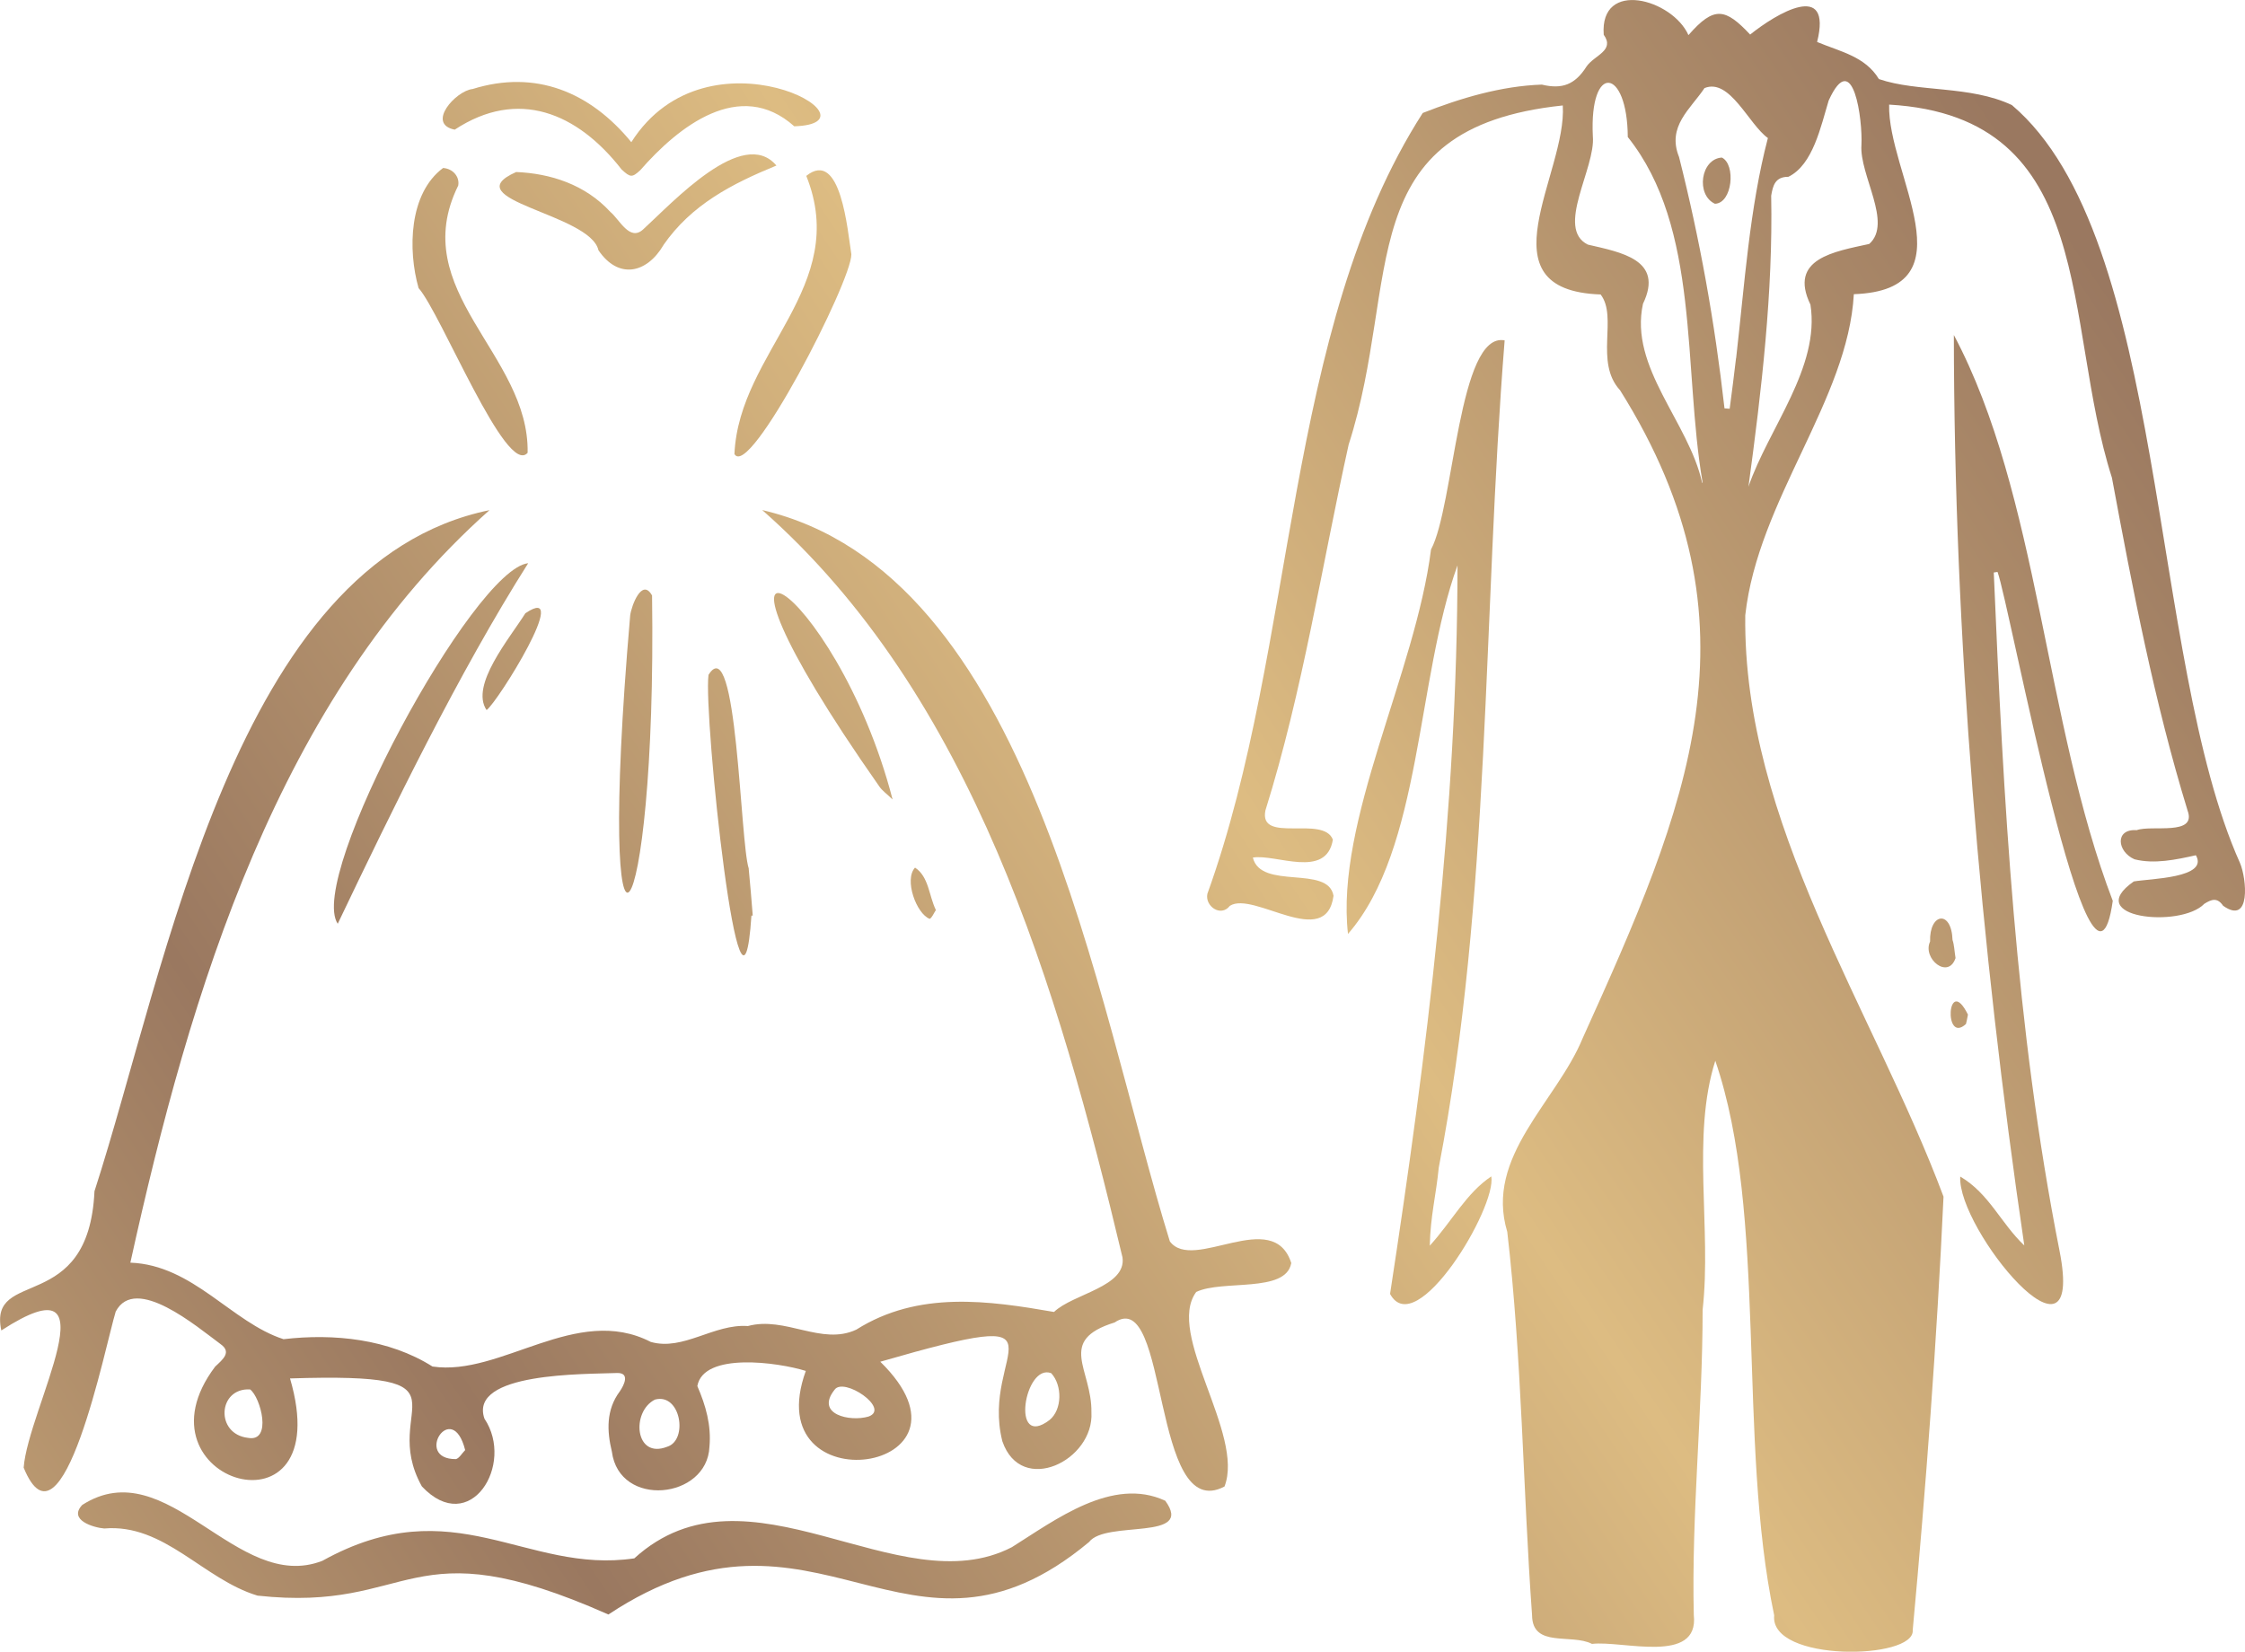 <svg xmlns="http://www.w3.org/2000/svg" xmlns:xlink="http://www.w3.org/1999/xlink" viewBox="0 0 239.04 175.9"><defs><linearGradient id="a" x1="-36.35" x2="217.78" y1="190.41" y2="20.44" gradientUnits="userSpaceOnUse"><stop offset="0" stop-color="#ddbc82"></stop><stop offset=".31" stop-color="#9a7860"></stop><stop offset=".65" stop-color="#ddbc82"></stop><stop offset="1" stop-color="#9a7860"></stop></linearGradient><linearGradient xlink:href="#a" id="b" x1="-18.07" x2="236.06" y1="217.75" y2="47.78"></linearGradient><linearGradient xlink:href="#a" id="c" x1="-86.79" x2="167.34" y1="114.99" y2="-54.98"></linearGradient><linearGradient xlink:href="#a" id="d" x1="-81.85" x2="172.28" y1="122.39" y2="-47.58"></linearGradient><linearGradient xlink:href="#a" id="e" x1="-72.1" x2="182.03" y1="136.96" y2="-33.01"></linearGradient><linearGradient xlink:href="#a" id="f" x1="-62.35" x2="191.78" y1="151.54" y2="-18.43"></linearGradient><linearGradient xlink:href="#a" id="g" x1="-83.28" x2="170.85" y1="120.24" y2="-49.73"></linearGradient><linearGradient xlink:href="#a" id="h" x1="-55.71" x2="198.42" y1="161.47" y2="-8.5"></linearGradient><linearGradient xlink:href="#a" id="i" x1="-49.15" x2="204.98" y1="171.28" y2="1.31"></linearGradient><linearGradient xlink:href="#a" id="j" x1="-51.37" x2="202.76" y1="167.96" y2="-2.01"></linearGradient><linearGradient xlink:href="#a" id="k" x1="-63.9" x2="190.23" y1="149.23" y2="-20.74"></linearGradient><linearGradient xlink:href="#a" id="l" x1="-38.79" x2="215.34" y1="186.76" y2="16.79"></linearGradient><linearGradient xlink:href="#a" id="m" x1="-15.18" x2="238.95" y1="222.07" y2="52.1"></linearGradient><linearGradient xlink:href="#a" id="n" x1="-24.8" x2="229.33" y1="207.68" y2="37.71"></linearGradient><linearGradient xlink:href="#a" id="o" x1="-6.83" x2="247.3" y1="234.56" y2="64.59"></linearGradient><linearGradient xlink:href="#a" id="p" x1="-2.74" x2="251.39" y1="240.67" y2="70.7"></linearGradient><linearGradient xlink:href="#a" id="q" x1="1.26" x2="255.39" y1="246.65" y2="76.68"></linearGradient><linearGradient xlink:href="#a" id="r" x1="-47.68" x2="206.45" y1="173.47" y2="3.5"></linearGradient></defs><path d="M137.5 134.54c-1.93-6.09-10.47 1.02-12.94-2.34-7.94-25.65-14.71-71.17-43.4-77.88 22.47 19.79 31.48 50.78 38.36 79.59.44 3.14-5.29 3.87-7.29 5.81-6.94-1.2-14.42-2.3-21.05 1.88-3.69 1.74-7.56-1.46-11.55-.38-3.62-.26-6.88 2.68-10.34 1.69-7.93-4.08-15.95 3.71-23.24 2.62-4.64-2.93-10.5-3.54-15.86-2.91-5.53-1.78-9.62-7.9-16.31-8.15 6.38-28.96 15.73-60.14 38.24-80.14-27.12 5.57-34.3 48.56-42.06 72.53-.61 13.29-11.36 8.08-9.92 14.83 12.34-8.01 2.84 8.33 2.38 14.61 4.11 10.07 8.73-13.14 9.8-16.62 2.09-3.98 8.66 1.62 11.16 3.46 1.22.86.25 1.63-.57 2.4-9.24 12.25 13.19 19.03 7.97 1.26 20.6-.66 9.3 3 14.04 11.5 5.12 5.44 9.93-2.35 6.66-7.22-1.7-4.95 10.68-4.72 14.17-4.86 1.34 0 .7 1.29.25 1.95-1.48 1.98-1.38 4.23-.85 6.42.78 6.05 10.15 5.08 10.39-.51.21-2.29-.39-4.39-1.29-6.47.66-3.64 8.6-2.53 11.55-1.61-5.26 14.53 20.01 10.85 7.93-.98 21.48-6.21 10.57-1.13 13 8.48 2.02 5.85 9.78 2.03 9.48-3.09.08-4.58-3.74-7.64 2.47-9.57 5.83-3.95 3.88 21.59 11.7 17.47 2.17-5.58-6.3-16.26-3.01-20.72 2.78-1.33 9.51.14 10.11-3.04ZM26.42 153.13c-3.54-.4-3.22-5.36.21-5.16 1.13.84 2.38 5.63-.21 5.16Zm22.14 2.26c-4.57.05-.43-6.52.97-.96-.36.37-.61.84-.97.96Zm22.49-1.32c-3.47 1.37-3.87-3.74-1.31-5.02 2.75-.73 3.55 4.32 1.31 5.02Zm21.42-3.21c-1.97.58-5.68-.23-3.62-2.84.95-1.44 6.02 2 3.62 2.84Zm19.29.36c-4.21 3.23-2.67-6.08.17-4.98 1.2 1.3 1.17 3.88-.17 4.98Z" style="fill-rule:evenodd;fill:url(#a)"></path><path d="M124.06 159.82c-5.61-2.6-11.68 2.04-16.32 4.95-12.08 6.25-28.09-9.83-40.2 1.19-11.58 1.72-19.16-7.54-33.21.26-9.13 3.57-16.48-11.77-25.57-5.95-1.53 1.61 1.21 2.42 2.34 2.51 6.4-.55 10.52 5.4 16.32 7.15 16.84 1.84 15.75-7.59 37.36 2.01 22.25-14.76 31.84 8.41 51.18-7.72 1.8-2.36 11.28-.06 8.11-4.4Z" style="fill:url(#b);fill-rule:evenodd"></path><path d="M48.43 13.8c6.71-4.41 13.02-1.83 17.75 4.24.94.88 1.13.88 1.99.09 4.04-4.63 10.6-9.86 16.4-4.68 9.91-.3-9.17-11.16-17.35 1.69-4.38-5.35-10.2-7.75-16.9-5.66-1.8.19-4.97 3.73-1.89 4.33Z" style="fill:url(#c);fill-rule:evenodd"></path><path d="M44.57 30.68c2.37 2.66 9.35 20.18 11.61 17.54.2-10.53-12.95-17.21-7.39-28.46.17-.92-.55-1.8-1.61-1.87-3.64 2.7-3.77 8.72-2.61 12.79Z" style="fill:url(#d);fill-rule:evenodd"></path><path d="M85.85 18.73c4.74 11.81-7.16 18.68-7.65 29.62 1.57 2.83 12.49-18.41 12.45-21.27-.4-2.43-1.1-11.31-4.8-8.35Z" style="fill:url(#e);fill-rule:evenodd"></path><path d="M35.96 98.38c5.79-12.12 12.86-26.69 20.28-38.4-5.83.6-23.59 33.44-20.28 38.4Z" style="fill:url(#f);fill-rule:evenodd"></path><path d="M70.63 26.11c3-4.33 7.32-6.54 12.04-8.48-3.57-4.23-11.04 3.93-14.2 6.81-1.43 1.3-2.5-1.06-3.48-1.87-2.69-2.93-6.39-4.1-10.03-4.25-6.71 2.97 7.89 4.43 8.76 8.33 2.1 3.1 5.11 2.52 6.92-.54Z" style="fill:url(#g);fill-rule:evenodd"></path><path d="M69.43 63.42c-1.07-1.93-2.2 1.09-2.33 2.12-3.81 44.01 2.86 35.06 2.33-2.12Z" style="fill:url(#h);fill-rule:evenodd"></path><path d="M79.73 92.51c-.94-2.76-1.23-25.56-4.29-20.64-.57 4.17 3.46 42.42 4.57 25.64h.14c-.14-1.67-.26-3.33-.43-4.99Z" style="fill:url(#i);fill-rule:evenodd"></path><path d="M93.63 83.76c.29.43.75.75 1.41 1.38-6.13-23.63-24.25-33.94-1.41-1.38Z" style="fill:url(#j);fill-rule:evenodd"></path><path d="M51.81 75.62C53 74.77 61 61.9 55.94 65.31c-1.66 2.65-5.92 7.68-4.13 10.31Z" style="fill:url(#k);fill-rule:evenodd"></path><path d="M98.99 97.86c.27-.16.4-.55.66-.94-.75-1.54-.75-3.56-2.22-4.52-1.19 1.28.15 4.93 1.57 5.46Z" style="fill:url(#l);fill-rule:evenodd"></path><path d="M238.5 91.89c-9.79-21.87-7.65-66.6-24.28-80.7-4.47-2.11-10.03-1.35-14.16-2.77-1.46-2.42-4.12-2.92-6.58-3.95 1.65-6.63-4.35-3.02-7.13-.79-2.64-2.81-3.83-3.08-6.57.06-1.7-3.83-9.46-6-9.02-.04 1.22 1.7-1.01 2.18-1.83 3.38-1.21 1.91-2.57 2.46-4.76 1.93-4.35.15-8.65 1.44-12.68 3.02-14.8 23.05-13.38 56.68-22.93 83.15-.29 1.32 1.43 2.53 2.39 1.29 2.51-1.63 10.24 4.8 11.04-1.07-.58-3.32-7.73-.58-8.59-4.07 2.42-.42 7.82 2.33 8.52-1.91-1.01-2.65-7.93.49-7.18-3.12 3.98-12.73 5.98-25.95 8.86-38.95 5.66-17.56.04-33.72 22.8-36.12.47 7.24-8.81 19.69 4.03 20.13 1.86 2.41-.69 7.2 2.07 10.2 15.61 24.87 7.14 44.41-3.97 68.98-2.8 6.82-10.47 12.62-8.04 20.65 1.57 13.54 1.66 27.24 2.64 40.83.03 3.51 4.18 1.92 6.38 3.05 3.23-.39 11.43 2.24 10.84-3.08-.26-10.73.94-21.68.94-32.5.97-8.62-1.21-18.5 1.35-26.52 5.62 16.37 2.32 40.34 6.27 59.06-.51 5.02 15.04 4.75 14.75 1.57 1.4-15.17 2.57-30.78 3.28-46.16-7.44-19.89-21.38-39.79-21.11-61.92 1.36-12.28 10.94-22.92 11.56-34.19 12.67-.45 3.55-12.9 3.76-20.19 22.34 1.29 18.41 23.16 23.72 39.73 2.22 11.92 4.5 23.85 8.06 35.46 1 2.73-3.85 1.49-5.42 2.08-2.36-.16-2.09 2.29-.24 3.1 2.1.54 4.45.04 6.54-.43 1.41 2.44-4.92 2.49-6.61 2.79-5.58 3.89 4.98 5.02 7.51 2.38.76-.47 1.37-.71 2 .21 2.99 2.12 2.51-2.91 1.79-4.57Zm-57.26-40.47c-1.42-6.48-7.79-12.28-6.3-19.07 2.27-4.7-2.35-5.48-5.87-6.3-3.49-1.72.85-8.17.53-11.55-.38-7.88 3.68-7.3 3.72.09 7.75 9.71 5.86 24.58 7.97 36.82h-.05Zm3.61-13.29c-.2 1.8-.45 3.6-.68 5.4-.18-.01-.37-.03-.55-.04-1.05-9.28-2.63-18.02-4.84-26.77-1.32-3.27 1.23-5.11 2.71-7.34 2.7-1.1 4.7 3.86 6.75 5.32-1.96 7.48-2.48 15.59-3.38 23.43Zm14.18-12.15c-3.67.81-8.64 1.54-6.26 6.46 1.05 6.69-4.46 13.16-6.6 19.39 1.4-10.31 2.62-20.71 2.42-30.99.18-1.07.42-2.02 1.83-2.01 2.63-1.28 3.46-5.4 4.29-8.12 2.63-5.79 3.63 2.14 3.49 4.73-.23 3.2 3.35 8.31.83 10.54Z" style="fill:url(#m);fill-rule:evenodd"></path><path d="M153.2 124.32c5.56-28.88 4.66-58.63 7.01-88.07-4.92-.96-5.37 17.67-7.84 22.27-1.67 13.22-10.2 28.9-8.84 40.94 7.87-9.04 7.27-27.13 11.66-39.25-.02 26.09-3.24 51.9-7.18 77.59 2.76 5.1 11.36-9.19 10.78-12.52-2.69 1.81-4.1 4.67-6.55 7.38.06-3.11.67-5.38.96-8.35Z" style="fill:url(#n);fill-rule:evenodd"></path><path d="M224.96 95.94c-7.28-19.06-7.87-43.22-16.92-60.26.03 32.1 2.78 64.87 7.5 96.96-2.51-2.38-3.72-5.51-6.82-7.34-.34 5.59 13.4 22.24 10.57 7.9-4.71-23.82-5.97-48.02-7-72.23l.4-.06c1.26 3.3 10.03 50.92 12.27 35.03Z" style="fill:url(#o);fill-rule:evenodd"></path><path d="M208.22 102.04c-.13-.83-.14-1.41-.32-1.93-.11-3.27-2.49-2.87-2.39.16-.85 1.81 1.93 4.09 2.71 1.76Z" style="fill:url(#p);fill-rule:evenodd"></path><path d="M209.33 109.05c.07-.22.1-.46.21-1-2.2-4.42-2.62 3.24-.21 1Z" style="fill:url(#q);fill-rule:evenodd"></path><path d="M183.34 16.78c-2.27.14-2.79 3.98-.74 4.92 1.86-.05 2.25-4.18.74-4.92Z" style="fill:url(#r);fill-rule:evenodd"></path></svg>
